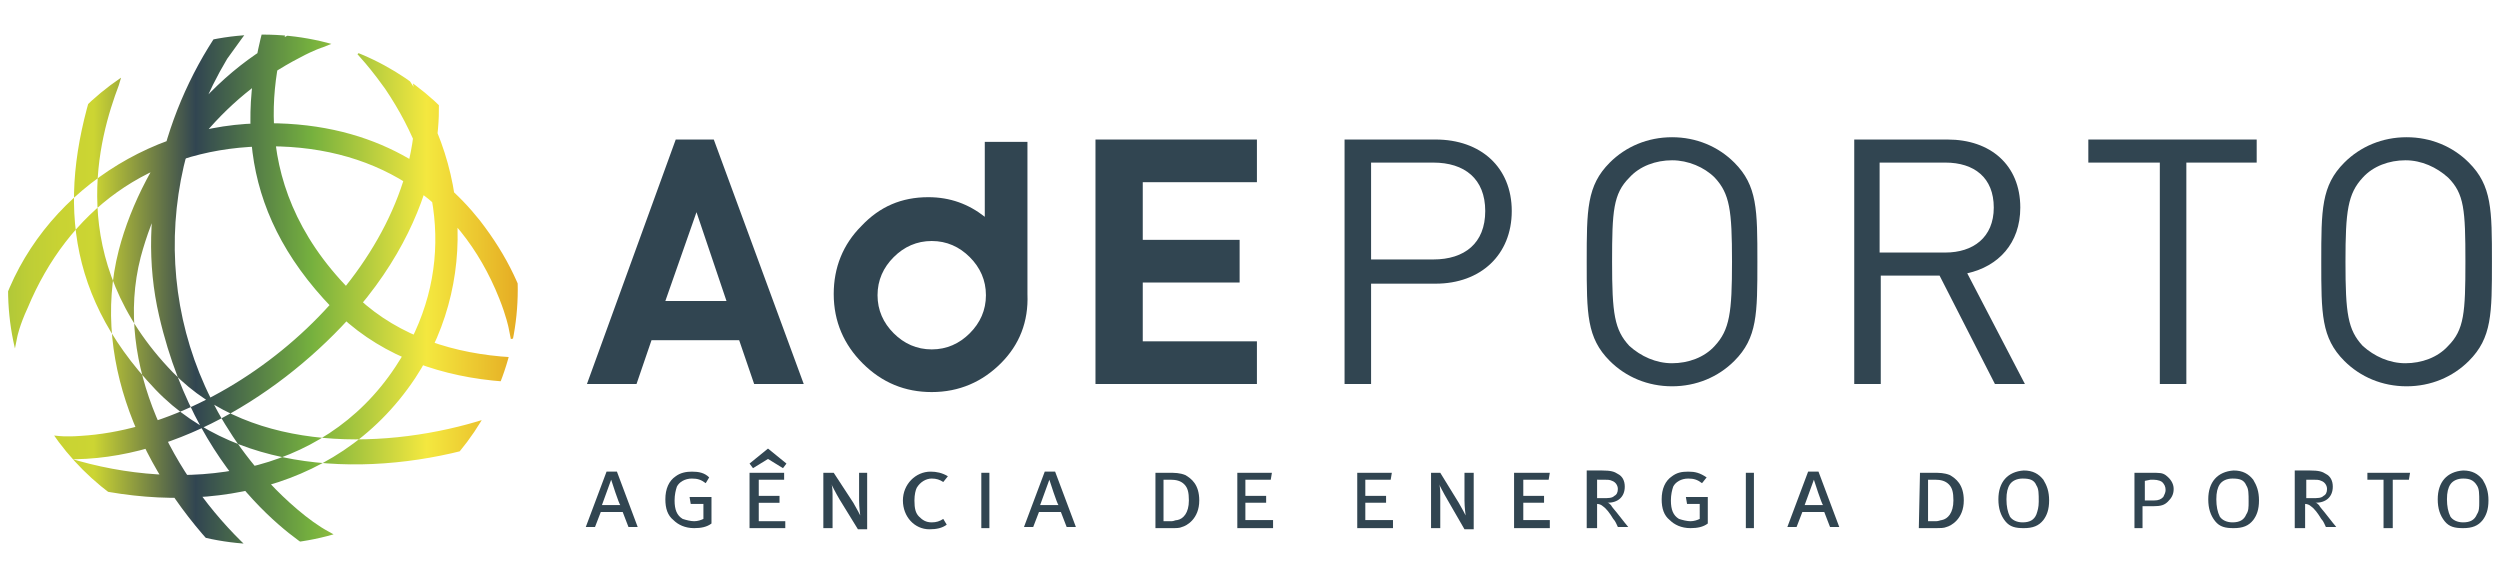 <?xml version="1.0" encoding="utf-8"?>
<!-- Generator: Adobe Illustrator 23.0.1, SVG Export Plug-In . SVG Version: 6.00 Build 0)  -->
<svg version="1.1" id="Layer_1" xmlns="http://www.w3.org/2000/svg" xmlns:xlink="http://www.w3.org/1999/xlink" x="0px" y="0px"
	 viewBox="0 0 216.8 50.2" style="enable-background:new 0 0 216.8 50.2;" xml:space="preserve">
<style type="text/css">
	.st0{fill:#314551;}
	.st1{fill-rule:evenodd;clip-rule:evenodd;fill:#314551;}
	.st2{clip-path:url(#SVGID_2_);fill:url(#SVGID_3_);}
</style>
<g>
	<g>
		<path class="st0" d="M84.1,22.3c-0.9-0.9-2-1.4-3.3-1.4s-2.4,0.5-3.3,1.4s-1.4,2-1.4,3.3s0.5,2.4,1.4,3.3s2,1.4,3.3,1.4
			s2.4-0.5,3.3-1.4s1.4-2,1.4-3.3S85,23.2,84.1,22.3z M86.8,31.5c-1.6,1.6-3.6,2.5-6,2.5c-2.3,0-4.3-0.8-6-2.5
			c-1.6-1.6-2.5-3.6-2.5-6c0-2.3,0.8-4.3,2.4-5.9c1.6-1.7,3.5-2.5,5.8-2.5c1.9,0,3.5,0.6,4.9,1.7v-6.5h3.7v13.2
			C89.2,27.9,88.4,29.9,86.8,31.5z"/>
		<path class="st1" d="M69.7,33.3l-7.8-21.2h-3.3l-7.7,21.2h4.3l1.3-3.8h7.6l1.3,3.8H69.7z M63,26.1h-5.3l2.7-7.7L63,26.1z"/>
		<polygon class="st1" points="109,33.3 109,29.6 99.1,29.6 99.1,24.5 107.5,24.5 107.5,20.8 99.1,20.8 99.1,15.8 109,15.8 
			109,12.1 95,12.1 95,33.3 		"/>
		<path class="st1" d="M131.1,18.3c0-3.8-2.7-6.2-6.6-6.2h-7.9v21.2h2.3v-8.7h5.6C128.4,24.6,131.1,22.1,131.1,18.3z M128.8,18.3
			c0,2.8-1.8,4.2-4.5,4.2h-5.4v-8.4h5.4C127,14.1,128.8,15.5,128.8,18.3z"/>
		<path class="st1" d="M152.4,22.7c0-4.5,0-6.6-2-8.6c-1.4-1.4-3.3-2.2-5.4-2.2c-2.1,0-4,0.8-5.4,2.2c-2,2-2,4.1-2,8.6s0,6.6,2,8.6
			c1.4,1.4,3.3,2.2,5.4,2.2c2.1,0,4-0.8,5.4-2.2C152.4,29.3,152.4,27.2,152.4,22.7z M150.2,22.7c0,4.4-0.2,5.9-1.5,7.3
			c-0.9,1-2.3,1.5-3.7,1.5s-2.7-0.6-3.7-1.5c-1.3-1.4-1.5-2.8-1.5-7.3c0-4.4,0.1-5.9,1.5-7.3c0.9-1,2.3-1.5,3.7-1.5s2.8,0.6,3.7,1.5
			C150,16.8,150.2,18.2,150.2,22.7z"/>
		<path class="st1" d="M175.6,33.3l-5-9.6c2.7-0.6,4.6-2.6,4.6-5.7c0-3.7-2.6-5.9-6.3-5.9h-8.1v21.2h2.3v-9.4h5.1l4.8,9.4
			C173,33.3,175.6,33.3,175.6,33.3z M172.9,18c0,2.6-1.8,3.9-4.2,3.9H163v-7.8h5.7C171.2,14.1,172.9,15.4,172.9,18z"/>
		<polygon class="st1" points="195.7,14.1 195.7,12.1 181.1,12.1 181.1,14.1 187.3,14.1 187.3,33.3 189.6,33.3 189.6,14.1 		"/>
		<path class="st1" d="M216.1,22.7c0-4.5,0-6.6-2-8.6c-1.4-1.4-3.3-2.2-5.4-2.2c-2.1,0-4,0.8-5.4,2.2c-2,2-2,4.1-2,8.6s0,6.6,2,8.6
			c1.4,1.4,3.3,2.2,5.4,2.2c2.1,0,4-0.8,5.4-2.2C216.1,29.3,216.1,27.2,216.1,22.7z M213.8,22.7c0,4.4-0.1,5.9-1.5,7.3
			c-0.9,1-2.3,1.5-3.7,1.5s-2.7-0.6-3.7-1.5c-1.3-1.4-1.5-2.8-1.5-7.3c0-4.4,0.2-5.9,1.5-7.3c0.9-1,2.3-1.5,3.7-1.5s2.7,0.6,3.7,1.5
			C213.7,16.8,213.8,18.2,213.8,22.7z"/>
		<g>
			<path class="st1" d="M52.6,40.9l-1.8,4.8h0.8l0.5-1.3H54l0.5,1.3h0.8l-1.8-4.8H52.6z M53,41.6c0,0,0.7,2.2,0.8,2.2h-1.6L53,41.6z
				"/>
			<path class="st1" d="M60,40.9c-0.5,0-1,0.1-1.4,0.4c-0.6,0.4-0.9,1.1-0.9,2c0,0.8,0.2,1.4,0.7,1.8c0.4,0.4,1,0.7,1.8,0.7
				c0.6,0,1.1-0.1,1.5-0.4v-2.3h-1.9l0.1,0.6H61V45c-0.2,0.1-0.5,0.2-0.8,0.2s-0.7-0.1-1-0.2c-0.5-0.3-0.7-0.8-0.7-1.6
				c0-0.5,0.1-0.9,0.2-1.2c0.2-0.4,0.7-0.7,1.3-0.7c0.5,0,0.8,0.1,1.2,0.4l0.3-0.5C61.1,41,60.6,40.9,60,40.9z"/>
			<path class="st1" d="M65.3,40.6l1.3-0.8l1.3,0.8l0.3-0.4l-1.6-1.3L65,40.2L65.3,40.6z M65,45.8h3.1v-0.6h-2.3v-1.6h1.8V43h-1.8
				v-1.4H68l0-0.6h-3V45.8z"/>
			<path class="st1" d="M71.4,45.8h0.8v-2.5c0-0.7,0-1.1-0.1-1.3c0,0,0.4,0.8,0.7,1.3l1.6,2.6h0.8V41h-0.7v2.4
				c0,0.6,0.1,1.3,0.1,1.3s-0.3-0.6-0.6-1.1L72.3,41h-0.9V45.8z"/>
			<path class="st1" d="M80.7,40.9c-1.3,0-2.4,1.1-2.4,2.5s1,2.5,2.3,2.5c0.6,0,1.1-0.1,1.5-0.4L81.8,45c-0.3,0.2-0.6,0.3-1,0.3
				c-0.5,0-0.8-0.2-1.1-0.5c-0.3-0.3-0.4-0.7-0.4-1.4c0-0.5,0.1-0.9,0.2-1.1c0.3-0.5,0.8-0.8,1.3-0.8c0.4,0,0.7,0.1,1,0.3l0.4-0.5
				C81.7,41,81.2,40.9,80.7,40.9z"/>
			<rect x="85.1" y="41" class="st1" width="0.7" height="4.8"/>
			<path class="st1" d="M90.6,40.9l-1.8,4.8h0.8l0.5-1.3H92l0.5,1.3h0.8l-1.8-4.8H90.6z M91,41.6c0,0,0.7,2.2,0.8,2.2h-1.6L91,41.6z
				"/>
			<path class="st1" d="M100.1,45.8h1.5c0.4,0,0.7,0,0.9-0.1c0.4-0.1,1.5-0.7,1.5-2.3c0-1.4-0.7-1.9-1.2-2.2
				c-0.5-0.2-0.9-0.2-1.5-0.2h-1.1v4.8H100.1z M101.5,41.6c0.5,0,0.9,0.1,1.2,0.4c0.3,0.3,0.4,0.7,0.4,1.4c0,1.1-0.5,1.6-1,1.7
				c-0.2,0-0.3,0.1-0.5,0.1h-0.7v-3.6C100.9,41.6,101.5,41.6,101.5,41.6z"/>
			<polygon class="st1" points="107.3,45.8 110.4,45.8 110.4,45.1 108,45.1 108,43.6 109.8,43.6 109.8,43 108,43 108,41.6 
				110.2,41.6 110.3,41 107.3,41 			"/>
			<polygon class="st1" points="117.7,45.8 120.8,45.8 120.8,45.1 118.4,45.1 118.4,43.6 120.2,43.6 120.2,43 118.4,43 118.4,41.6 
				120.6,41.6 120.7,41 117.7,41 			"/>
			<path class="st1" d="M124.1,45.8h0.8v-2.5c0-0.7,0-1.1-0.1-1.3c0,0,0.4,0.8,0.7,1.3l1.5,2.6h0.8V41H127v2.4
				c0,0.6,0.1,1.3,0.1,1.3s-0.3-0.6-0.6-1.1l-1.6-2.6h-0.8V45.8z"/>
			<polygon class="st1" points="131.3,45.8 134.4,45.8 134.4,45.1 132.1,45.1 132.1,43.6 133.9,43.6 133.9,43 132.1,43 132.1,41.6 
				134.3,41.6 134.4,41 131.3,41 			"/>
			<path class="st1" d="M137.8,45.8h0.7v-2.1c0.2,0,0.4,0.1,0.5,0.2c0.3,0.2,0.6,0.6,0.9,1.1c0.2,0.2,0.3,0.5,0.4,0.7h0.9
				c0,0-0.5-0.6-0.8-1s-0.6-0.7-0.7-0.9c-0.1-0.1-0.2-0.2-0.3-0.2c0.9,0,1.5-0.5,1.5-1.4c0-0.5-0.2-0.9-0.6-1.1
				c-0.3-0.2-0.6-0.3-1.4-0.3h-1.3v5H137.8z M139.1,41.6c0.3,0,0.5,0,0.7,0.1c0.3,0.1,0.5,0.4,0.5,0.7s-0.1,0.5-0.3,0.6
				c-0.2,0.2-0.5,0.2-1,0.2h-0.5v-1.6H139.1z"/>
			<path class="st1" d="M146.4,40.9c-0.6,0-1,0.1-1.4,0.4c-0.6,0.4-0.9,1.1-0.9,2c0,0.8,0.2,1.4,0.7,1.8c0.4,0.4,1,0.7,1.8,0.7
				c0.6,0,1.1-0.1,1.5-0.4v-2.3h-1.9l0.1,0.6h1.1V45c-0.2,0.1-0.5,0.2-0.8,0.2s-0.7-0.1-1-0.2c-0.5-0.3-0.7-0.8-0.7-1.6
				c0-0.5,0.1-0.9,0.2-1.2c0.2-0.4,0.7-0.7,1.3-0.7c0.5,0,0.8,0.1,1.2,0.4l0.4-0.5C147.4,41,147,40.9,146.4,40.9z"/>
			<rect x="151.4" y="41" class="st1" width="0.7" height="4.8"/>
			<path class="st1" d="M156.8,40.9l-1.8,4.8h0.8l0.5-1.3h1.9l0.5,1.3h0.8l-1.8-4.8H156.8z M157.3,41.6c0,0,0.7,2.2,0.8,2.2h-1.6
				L157.3,41.6z"/>
			<path class="st1" d="M166.4,45.8h1.5c0.3,0,0.7,0,0.9-0.1c0.4-0.1,1.5-0.7,1.5-2.3c0-1.4-0.7-1.9-1.2-2.2
				c-0.5-0.2-0.9-0.2-1.5-0.2h-1.1L166.4,45.8L166.4,45.8z M167.8,41.6c0.5,0,0.9,0.1,1.2,0.4c0.3,0.3,0.4,0.7,0.4,1.4
				c0,1.1-0.5,1.6-1,1.7c-0.1,0-0.3,0.1-0.5,0.1h-0.7v-3.6C167.2,41.6,167.8,41.6,167.8,41.6z"/>
			<path class="st1" d="M173.3,43.3c0,0.8,0.2,1.4,0.6,1.9c0.4,0.5,0.9,0.6,1.6,0.6c0.8,0,1.3-0.2,1.7-0.7c0.3-0.4,0.5-0.9,0.5-1.7
				s-0.2-1.3-0.5-1.8c-0.4-0.5-0.9-0.8-1.7-0.8C174.1,40.9,173.3,41.8,173.3,43.3z M176.6,42.1c0.2,0.3,0.2,0.7,0.2,1.4
				c0,0.5-0.1,0.8-0.2,1.1c-0.2,0.5-0.6,0.7-1.2,0.7c-0.5,0-0.9-0.2-1.1-0.5c-0.2-0.4-0.3-0.9-0.3-1.5s0.1-1,0.3-1.3
				s0.6-0.5,1.1-0.5C176,41.5,176.4,41.6,176.6,42.1z"/>
			<path class="st1" d="M185.1,45.8h0.7v-1.9h0.9c0.7,0,1-0.1,1.3-0.4c0.3-0.3,0.5-0.6,0.5-1.1s-0.3-0.9-0.7-1.2
				c-0.3-0.2-0.5-0.2-1.3-0.2h-1.4V45.8z M186.5,41.6c0.4,0,0.7,0,1,0.2c0.2,0.2,0.3,0.4,0.3,0.7c0,0.2-0.1,0.4-0.2,0.6
				c-0.2,0.2-0.4,0.3-0.8,0.3H186v-1.7L186.5,41.6L186.5,41.6z"/>
			<path class="st1" d="M191.5,43.3c0,0.8,0.2,1.4,0.6,1.9c0.4,0.5,0.9,0.6,1.6,0.6c0.8,0,1.3-0.2,1.7-0.7c0.3-0.4,0.5-0.9,0.5-1.7
				s-0.2-1.3-0.5-1.8c-0.4-0.5-0.9-0.8-1.7-0.8C192.3,40.9,191.5,41.8,191.5,43.3z M194.8,42.1c0.2,0.3,0.2,0.7,0.2,1.4
				c0,0.5,0,0.8-0.2,1.1c-0.2,0.5-0.6,0.7-1.2,0.7c-0.5,0-0.9-0.2-1.1-0.5c-0.2-0.4-0.3-0.9-0.3-1.5s0.1-1,0.3-1.3s0.6-0.5,1.1-0.5
				C194.2,41.5,194.6,41.6,194.8,42.1z"/>
			<path class="st1" d="M199.2,45.8h0.7v-2.1c0.2,0,0.4,0.1,0.5,0.2c0.3,0.2,0.6,0.6,0.9,1.1c0.2,0.2,0.3,0.5,0.4,0.7h0.9
				c0,0-0.5-0.6-0.8-1s-0.6-0.7-0.7-0.9c-0.1-0.1-0.2-0.2-0.3-0.2c0.9,0,1.5-0.5,1.5-1.4c0-0.5-0.2-0.9-0.6-1.1
				c-0.3-0.2-0.6-0.3-1.4-0.3H199v5H199.2z M200.6,41.6c0.3,0,0.5,0,0.7,0.1c0.3,0.1,0.5,0.4,0.5,0.7s-0.1,0.5-0.3,0.6
				c-0.2,0.2-0.5,0.2-1,0.2H200v-1.6H200.6z"/>
			<polygon class="st1" points="205.3,41.6 206.7,41.6 206.7,45.8 207.5,45.8 207.5,41.6 208.9,41.6 209,41 205.3,41 			"/>
			<path class="st1" d="M211.4,43.3c0,0.8,0.2,1.4,0.6,1.9c0.4,0.5,0.9,0.6,1.6,0.6c0.8,0,1.3-0.2,1.7-0.7c0.3-0.4,0.5-0.9,0.5-1.7
				s-0.2-1.3-0.5-1.8c-0.4-0.5-0.9-0.8-1.7-0.8C212.2,40.9,211.4,41.8,211.4,43.3z M214.8,42.1c0.2,0.3,0.2,0.7,0.2,1.4
				c0,0.5,0,0.8-0.2,1.1c-0.2,0.5-0.6,0.7-1.2,0.7c-0.5,0-0.9-0.2-1.1-0.5c-0.2-0.4-0.3-0.9-0.3-1.5s0.1-1,0.3-1.3s0.6-0.5,1.1-0.5
				S214.5,41.6,214.8,42.1z"/>
		</g>
	</g>
	<g>
		<g>
			<defs>
				<circle id="SVGID_1_" cx="22.8" cy="25.1" r="22.1"/>
			</defs>
			<clipPath id="SVGID_2_">
				<use xlink:href="#SVGID_1_"  style="overflow:visible;"/>
			</clipPath>
			
				<linearGradient id="SVGID_3_" gradientUnits="userSpaceOnUse" x1="-0.7" y1="26.04" x2="58.2" y2="26.04" gradientTransform="matrix(1 0 0 -1 0 49.89)">
				<stop  offset="0" style="stop-color:#A6C33A"/>
				<stop  offset="1.179244e-02" style="stop-color:#ACC639"/>
				<stop  offset="5.598551e-02" style="stop-color:#BECE36"/>
				<stop  offset="0.102" style="stop-color:#C9D333"/>
				<stop  offset="0.15" style="stop-color:#CCD533"/>
				<stop  offset="0.3" style="stop-color:#314551"/>
				<stop  offset="0.47" style="stop-color:#75B03E"/>
				<stop  offset="0.64" style="stop-color:#F4E83F"/>
				<stop  offset="0.801" style="stop-color:#E2A01E"/>
				<stop  offset="1" style="stop-color:#D66493"/>
			</linearGradient>
			<path class="st2" d="M10.3,7.4C8.6,11.9,5.5,22.5,15,32.3c6.9,7.1,18.8,6.7,27.2,4l0.6,2c-9.4,3.1-21.9,3.2-29.3-4.5
				C5.1,25,5.1,15.8,8.7,5.7l1.9,0.7L10.3,7.4z M32.5,3.3L31,4.7l0.7,0.8c0,0,0.7,0.8,1.7,2.2c5,7.4,6.2,16.1,0.9,24.1
				c-6.4,9.7-18.4,11-28.4,7.9l-0.6,2C16.2,44.9,29,43.3,36,32.8c6-9.1,4.4-21-2.8-28.7L32.5,3.3z M-0.7,29.7l2,0.5l0.2-1
				c0,0,0.2-1,0.9-2.5c3.5-8.4,10.5-13.7,20.1-14c9.8-0.3,17.3,4.4,20.8,13.2c0.6,1.5,0.8,2.5,0.8,2.5l0.2,1l2-0.4
				c-0.8-3.7-2.3-6.8-4.7-9.9c-3.5-4.4-9.5-8.7-19.3-8.4C11.7,11,2,18.3-0.4,28.7L-0.7,29.7z M37.7,6.4l-2,0.3l0.2,1
				c0,0,0.1,0.5,0.1,1.5C36.1,23.3,20.5,37,7,37.8c-1.3,0.1-2,0-2,0l-1-0.1l-0.2,2c9.9,1.1,20-5,26.4-12C39.6,17.4,38,7.5,37.9,7.4
				L37.7,6.4z M28.5,48.4l0.9-1.8l-0.9-0.5c-1.7-0.9-3.8-2.8-5.1-4.2C13.8,31.6,12.6,17,19.7,5.1C20.5,4,21,3.3,21,3.3l0.6-0.8
				L20,1.3c-5.5,7.2-8.3,17.1-6.2,26.1C17.3,42.6,27.5,47.9,27.6,48L28.5,48.4z M29,3.7l-0.7-1.9l-1,0.3c-8.2,2.8-14.9,11.5-17,19.6
				C7.7,31.8,13,42.2,20.1,49l1.4-1.5c-6.4-6-11.7-15.9-9.3-25.2c2-7.5,7-13.8,13.8-17.3c1.3-0.7,2-0.9,2-0.9L29,3.7z M25.9-0.6
				L24-1.3c-3.6,10.1-3.6,19.3,4.8,28c7.4,7.7,19.9,7.6,29.4,4.5l-0.6-2c-8.4,2.7-20.3,3.2-27.2-4C20.8,15.5,23.9,5,25.6,0.4
				L25.9-0.6z"/>
		</g>
	</g>
</g>
</svg>
